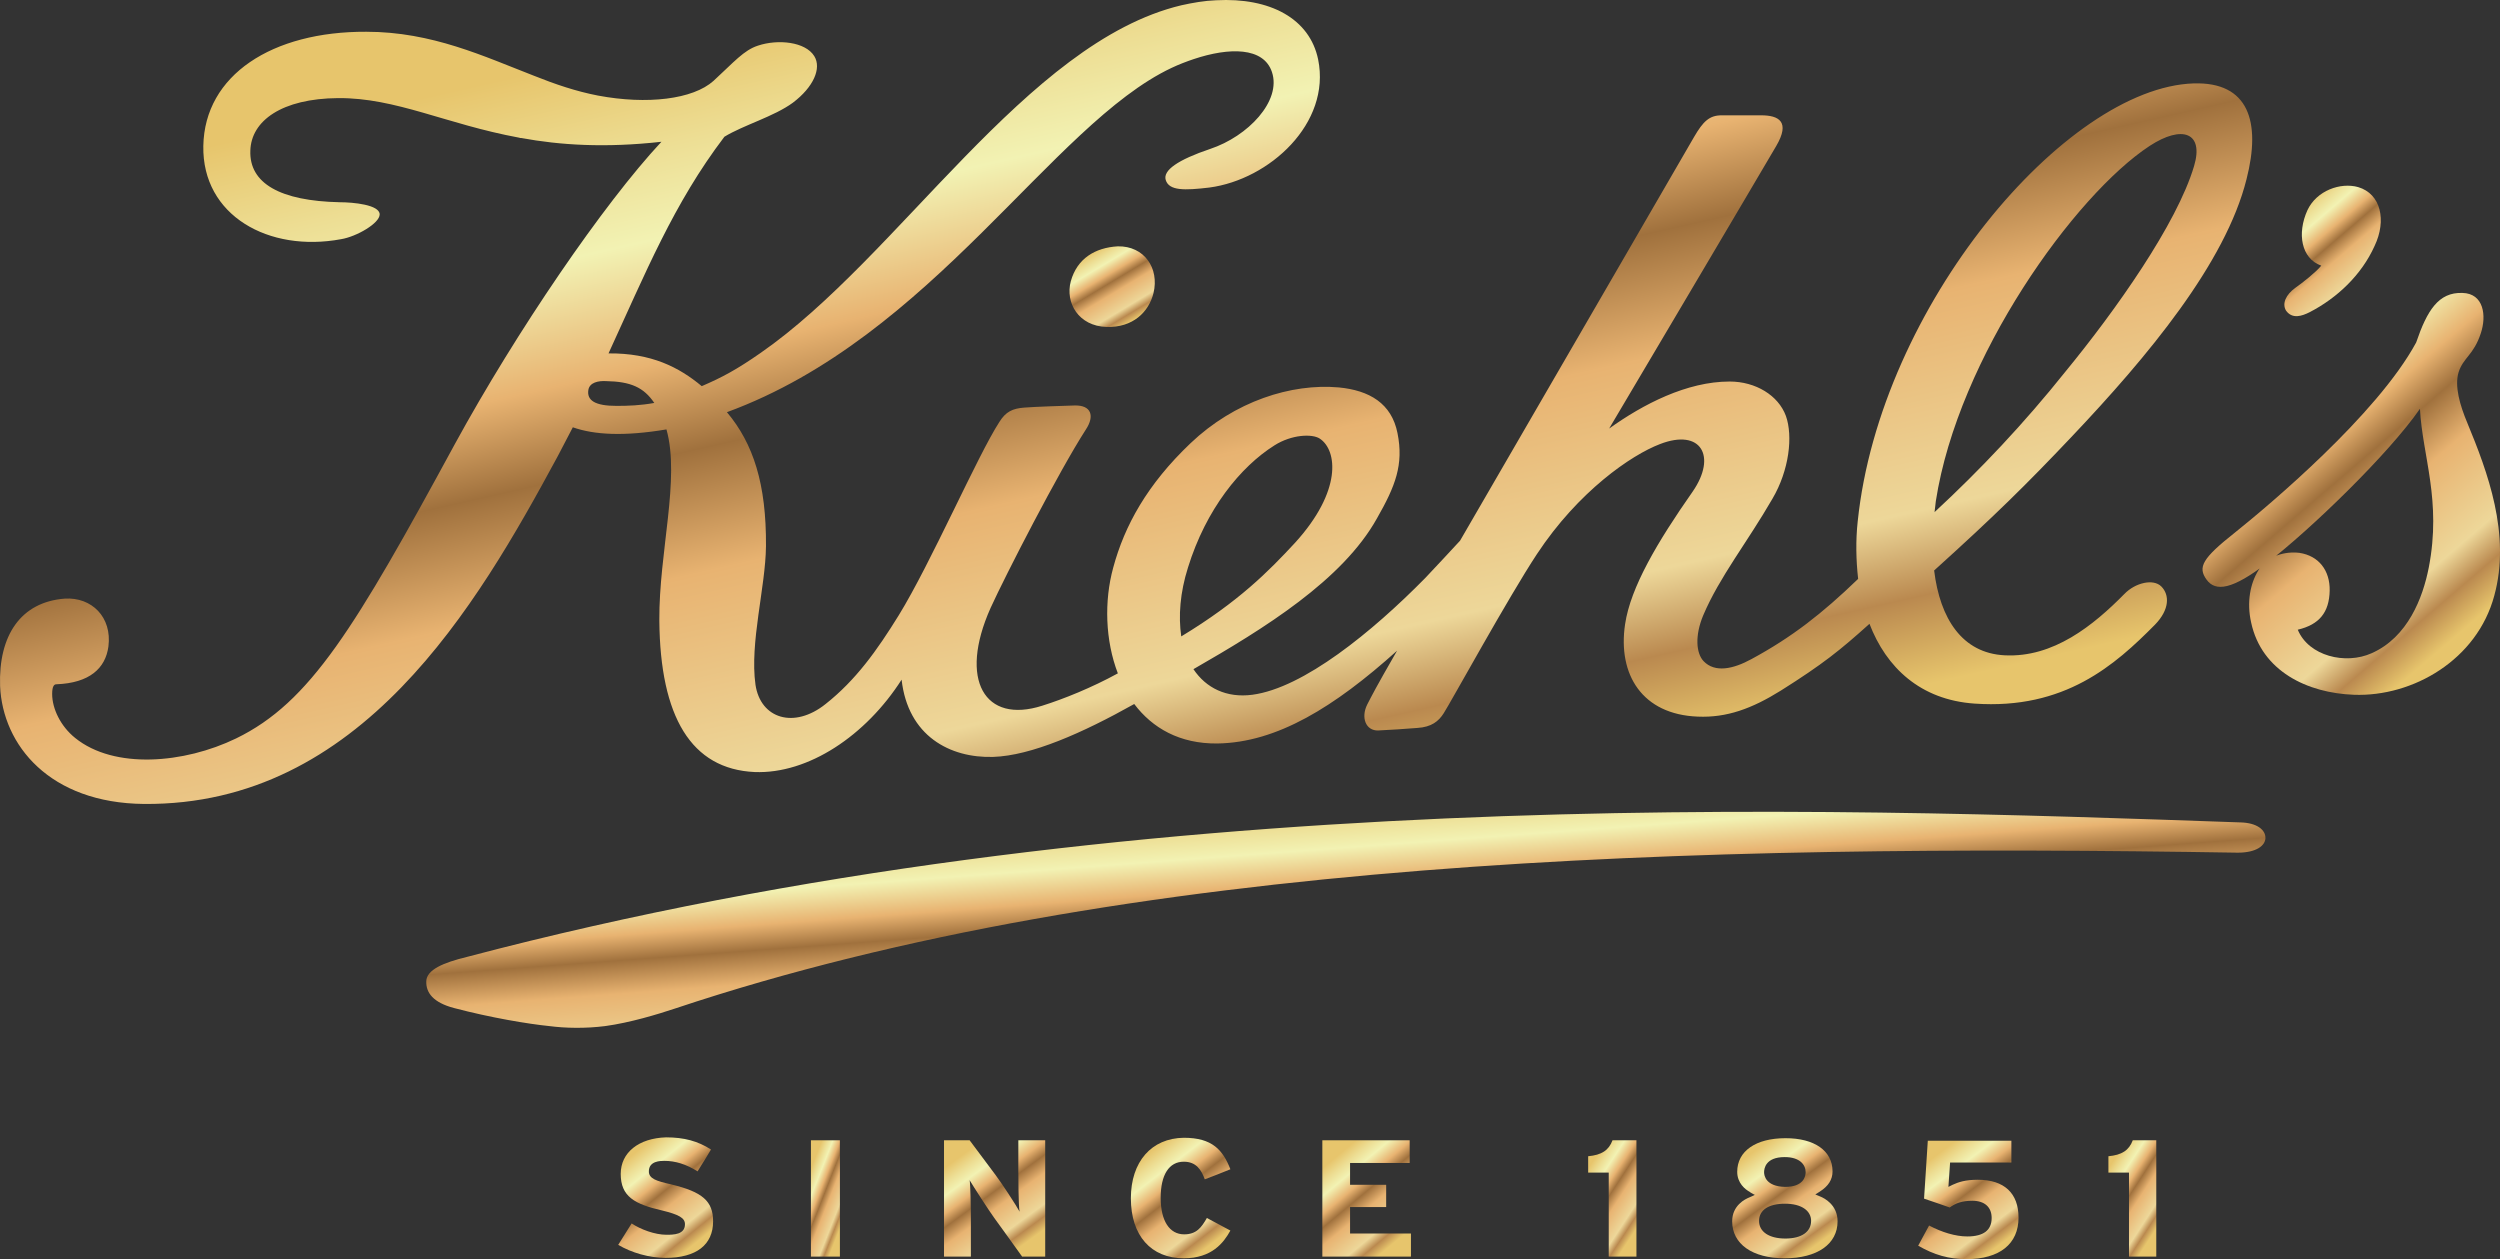 <svg width="3700" height="1864" viewBox="0 0 3700 1864" fill="none" xmlns="http://www.w3.org/2000/svg">
<rect x="0" y="0" width="3700" height="1864" fill="#333333" stroke="none"/>
<path d="M3418.08 462.136C3459.1 441.007 3495.14 406.827 3514.41 363.947C3532.43 326.039 3523.73 286.888 3490.17 276.945C3464.07 269.487 3428.65 281.916 3414.98 311.124C3399.44 345.304 3405.65 382.59 3435.48 393.155C3427.4 403.098 3407.52 418.634 3396.95 426.092C3383.28 436.035 3377.07 449.085 3383.28 459.65C3392.6 472.7 3406.9 467.729 3418.08 462.136Z" fill="url(#paint0_linear_282_2)"/>
<path d="M3352.83 1240.81C3353.45 1228.38 3340.4 1217.82 3316.17 1217.19C2695.34 1195.44 1674.3 1156.91 691.793 1416.06C655.749 1424.76 631.513 1435.32 630.892 1452.1C630.27 1469.5 641.456 1483.8 671.907 1491.87C725.973 1506.17 781.903 1515.49 812.976 1518.6C836.591 1521.7 866.42 1522.33 895.628 1518.6C932.294 1513.63 973.309 1501.2 999.41 1492.5C1669.95 1268.77 2506.42 1248.89 3311.82 1261.94C3339.78 1261.94 3352.21 1251.37 3352.83 1240.81Z" fill="url(#paint1_linear_282_2)"/>
<path d="M1584.82 416.149C1576.12 448.465 1596.62 482.644 1637.64 483.887C1676.79 485.13 1700.41 461.515 1707.24 433.55C1715.94 396.884 1693.57 363.948 1654.42 364.569C1620.86 366.434 1594.14 382.591 1584.82 416.149Z" fill="url(#paint2_linear_282_2)"/>
<path d="M3651.75 626.197C3640.56 599.475 3632.48 571.51 3638.7 551.002C3645.53 529.251 3661.07 525.523 3671.63 493.207C3680.33 467.107 3675.98 434.17 3644.29 433.548C3608.87 432.306 3592.09 459.649 3575.93 506.879C3518.14 613.768 3357.18 748.622 3307.47 788.395C3259.61 826.303 3252.16 839.353 3265.83 857.997C3278.88 876.019 3303.74 872.912 3355.32 833.139C3419.95 783.423 3534.92 672.184 3581.52 605.068C3585.25 675.291 3613.84 740.543 3594.58 839.975C3585.87 884.719 3563.5 943.135 3510.06 966.75C3471.53 984.151 3416.84 971.1 3400.68 931.949C3432.38 924.492 3447.29 906.47 3447.91 874.155C3448.53 844.325 3431.76 822.574 3403.17 818.224C3382.66 815.738 3355.94 821.953 3342.27 844.325C3330.46 863.59 3324.87 890.934 3331.7 921.385C3347.24 993.472 3414.98 1025.79 3483.96 1028.27C3570.96 1031.38 3666.04 976.693 3691.52 881.612C3716.38 790.881 3681.58 698.285 3651.75 626.197Z" fill="url(#paint3_linear_282_2)"/>
<path d="M3065.73 646.701C3178.83 527.383 3293.8 389.421 3324.87 265.132C3346.63 179.994 3327.98 120.956 3246.57 123.442C3057.03 129.656 2782.35 453.43 2749.41 771.611C2746.31 800.198 2746.93 828.785 2750.04 856.75C2696.59 908.33 2651.85 943.131 2592.19 975.446C2564.84 990.361 2538.12 995.954 2521.34 978.553C2510.16 966.746 2508.29 940.645 2520.72 910.816C2544.96 853.642 2585.97 802.684 2623.26 738.053C2648.12 695.795 2653.71 645.458 2643.15 615.628C2631.96 585.177 2598.4 564.669 2559.87 564.669C2496.49 564.669 2431.85 598.228 2381.52 634.272C2381.52 634.272 2604.62 257.675 2628.85 216.038C2649.98 179.994 2632.58 170.672 2606.48 170.672H2548.07C2530.04 170.672 2520.72 179.372 2507.05 202.987C2338.02 494.446 2230.51 680.259 2160.9 800.198C2146.61 815.734 2129.83 833.756 2109.32 855.507C2031.02 935.052 1929.1 1018.33 1853.29 1028.27C1815.38 1033.24 1784.93 1018.33 1766.28 990.361C1871.31 930.08 1986.9 858.614 2037.86 767.261C2065.2 719.41 2077.63 687.716 2068.31 641.108C2059.61 596.985 2026.67 577.72 1981.31 573.37C1911.08 567.155 1827.19 593.878 1761.93 656.022C1697.93 716.924 1664.37 777.826 1647.59 839.971C1633.92 889.686 1635.78 948.102 1654.42 996.575C1615.89 1017.7 1574.26 1034.48 1542.56 1044.43C1457.43 1071.77 1418.27 1006.52 1466.13 899.63C1487.88 851.778 1567.42 697.038 1607.19 635.514C1620.24 615.628 1615.27 599.471 1590.41 600.092C1570.53 600.713 1532.62 601.956 1516.46 603.199C1498.44 604.442 1488.5 609.414 1479.18 624.328C1446.86 674.044 1377.88 833.135 1330.03 910.816C1297.71 963.017 1266.64 1006.52 1221.9 1041.94C1175.29 1079.23 1125.57 1063.69 1118.11 1013.35C1109.41 951.21 1133.03 869.179 1133.65 808.277C1134.27 716.303 1115.01 656.644 1075.86 610.035C1380.99 498.175 1556.24 184.344 1733.97 100.448C1744.53 95.477 1755.72 91.127 1766.91 87.398C1819.11 69.998 1870.07 69.376 1882.5 106.663C1896.79 149.543 1847.07 201.744 1791.14 220.388C1743.29 236.545 1720.92 252.082 1725.27 266.375C1730.24 282.532 1753.23 281.911 1789.9 277.561C1878.77 265.753 1970.12 182.479 1950.85 88.019C1938.43 27.739 1880.01 -3.955 1799.84 0.395C1782.44 1.017 1765.04 4.124 1748.26 7.853C1518.95 62.54 1330.03 380.721 1125.57 522.411C1090.77 546.648 1069.02 558.455 1038.57 571.505C1005.01 543.54 963.996 522.411 900.608 523.033C955.296 404.336 996.933 301.176 1072.13 202.366C1100.71 184.965 1145.46 172.536 1173.42 152.029C1203.87 129.035 1216.3 101.07 1205.12 83.048C1192.07 61.919 1151.67 57.569 1121.84 67.512C1100.71 74.348 1086.42 91.748 1055.97 119.713C1025.52 147.057 957.781 155.136 885.072 141.464C852.757 135.249 821.684 124.685 790.612 112.256C716.66 83.669 639.6 47.004 542.033 47.004C402.829 46.383 302.776 111.013 300.912 216.038C299.047 319.198 397.857 373.885 504.746 353.999C527.74 350.27 561.919 330.384 561.919 317.334C561.919 303.04 522.768 299.312 502.882 299.312C414.636 297.447 368.649 271.346 370.514 222.874C371.757 178.751 417.122 145.814 500.396 145.193C586.156 144.571 660.108 183.722 767.619 203.609C768.24 203.609 769.483 204.23 770.104 204.23C770.104 204.23 770.726 204.23 771.347 204.23C828.52 214.795 895.637 219.145 978.911 209.823C893.151 301.797 764.511 490.096 673.159 657.265C525.254 929.459 459.381 1039.46 349.384 1092.9C272.325 1130.19 169.165 1138.89 111.37 1092.28C89.619 1074.88 77.19 1048.78 77.19 1027.03C77.19 1015.22 80.298 1012.73 83.405 1012.73C132.499 1010.87 156.114 989.118 160.464 956.803C166.057 913.301 135.607 883.472 95.834 885.958C30.582 890.929 -2.355 940.645 0.131 1015.22C3.86 1102.84 73.462 1188.6 213.287 1189.85C533.333 1192.33 704.852 898.387 825.413 675.287C832.871 660.994 840.328 646.701 847.785 632.407C879.479 643.593 923.602 646.079 986.368 635.514C1006.88 708.845 975.182 816.977 975.803 918.273C977.046 1061.21 1023.03 1138.27 1116.87 1142.62C1196.42 1145.72 1281.56 1088.55 1334.38 1005.9C1343.7 1089.17 1405.85 1122.11 1469.85 1120.24C1526.41 1118.38 1602.22 1084.82 1678.66 1041.94C1705.38 1077.36 1745.78 1100.98 1801.71 1100.36C1889.95 1099.11 1975.09 1046.29 2067.69 963.017C2034.75 1020.19 2031.02 1028.27 2023.56 1042.56C2013.62 1062.45 2021.7 1081.71 2039.72 1081.09C2055.26 1080.47 2081.98 1078.61 2097.52 1077.36C2118.65 1076.12 2129.21 1067.42 2136.67 1055.61C2147.85 1038.21 2232.37 884.093 2274.63 820.084C2336.15 726.867 2414.45 673.423 2456.71 657.265C2517.61 633.65 2541.23 675.287 2505.19 727.489C2452.98 802.062 2413.21 869.179 2405.13 923.866C2393.95 998.44 2430.61 1057.48 2512.64 1060.58C2555.52 1062.45 2592.81 1048.78 2635.69 1022.05C2697.83 982.904 2723.31 962.396 2766.82 923.245C2791.67 987.875 2842.01 1035.73 2922.18 1041.32C3055.79 1050.64 3130.36 984.146 3189.4 924.488C3211.15 902.115 3211.15 880.365 3198.72 867.936C3186.91 856.128 3160.19 862.343 3144.03 879.122C3098.05 925.73 3039.01 973.582 2966.92 969.853C2904.15 966.746 2871.22 915.787 2862.52 844.321C2952.01 763.533 2999.24 716.924 3065.73 646.701ZM912.416 600.713C880.722 600.713 868.293 592.635 870.779 577.098C872.643 565.912 885.694 563.427 896.88 564.048C933.545 564.669 952.81 573.37 968.346 596.363C947.838 600.092 929.816 600.713 912.416 600.713ZM1758.21 839.971C1784.93 753.59 1835.89 690.823 1886.22 659.129C1911.7 642.972 1942.15 641.729 1953.34 649.186C1979.44 666.587 1986.28 726.867 1916.67 803.305C1877.52 845.564 1833.4 890.308 1748.26 941.888C1743.91 912.059 1746.4 877.258 1758.21 839.971ZM2863.14 757.94C2863.76 752.347 2864.38 747.375 2865 741.782C2897.94 528.626 3070.7 288.747 3181.32 216.038C3229.79 184.344 3262.11 196.151 3247.19 245.867C3221.71 331.627 3130.98 459.645 3057.03 549.755C2995.51 626.814 2930.26 695.795 2863.14 757.94Z" fill="url(#paint4_linear_282_2)"/>
<path d="M918.666 1737.35C918.666 1770.9 939.174 1782.09 979.568 1791.41C1005.05 1797.63 1013.75 1802.6 1013.75 1811.92C1013.75 1827.45 996.347 1827.45 986.404 1827.45C969.003 1827.45 947.874 1819.38 934.824 1810.68C933.581 1812.54 916.18 1840.51 914.938 1842.37C934.824 1854.18 960.925 1861.63 985.161 1861.63C1030.53 1861.63 1055.38 1842.37 1055.38 1807.57C1055.38 1777.74 1039.85 1764.07 993.24 1752.88C970.868 1747.91 960.303 1744.18 960.303 1733.62C960.303 1718.08 977.704 1718.08 983.297 1718.08C999.454 1718.08 1015.61 1723.05 1032.39 1733.62C1033.63 1731.75 1051.03 1703.79 1052.28 1701.3C1033.01 1688.87 1012.5 1683.28 985.783 1683.28C945.388 1684.52 918.666 1705.65 918.666 1737.35Z" fill="url(#paint5_linear_282_2)"/>
<path d="M1243.05 1687.63H1200.17V1859.77H1243.05V1687.63Z" fill="url(#paint6_linear_282_2)"/>
<path d="M1509 1793.27C1505.27 1785.82 1481.66 1749.77 1473.58 1739.21C1473.58 1739.21 1437.53 1690.74 1435.05 1687.63H1397.14V1859.77H1436.91V1808.81C1436.91 1785.82 1436.29 1752.88 1435.05 1746.67C1439.4 1754.12 1463.01 1790.79 1471.09 1801.98C1471.09 1801.98 1512.11 1858.53 1512.73 1859.77H1546.91V1687.63H1507.14V1732.37C1507.14 1737.34 1507.14 1783.95 1509 1793.27Z" fill="url(#paint7_linear_282_2)"/>
<path d="M1673.69 1773.39C1673.69 1828.7 1703.52 1862.25 1751.99 1862.25C1793.63 1862.25 1811.03 1839.26 1820.97 1821.24C1819.11 1820 1788.03 1803.84 1786.17 1802.59C1778.09 1816.89 1770.63 1826.83 1752.61 1826.83C1730.86 1826.83 1717.81 1806.95 1717.81 1772.77C1717.81 1738.59 1730.24 1719.32 1751.99 1719.32C1770.63 1719.32 1778.09 1731.75 1783.06 1745.42C1784.93 1744.8 1818.48 1731.75 1820.97 1730.51C1809.78 1701.92 1794.25 1683.9 1751.99 1683.9C1704.14 1684.52 1673.69 1719.32 1673.69 1773.39Z" fill="url(#paint8_linear_282_2)"/>
<path d="M1957.07 1687.63V1859.77H2088.2V1825.59H1998.09V1786.44H2051.53V1753.5H1998.09V1721.19H2086.33V1687.63H1957.07Z" fill="url(#paint9_linear_282_2)"/>
<path d="M2386.52 1687.63C2380.93 1702.54 2370.36 1709.38 2350.48 1711.24V1735.48H2380.93V1859.77H2421.94V1687.63H2386.52Z" fill="url(#paint10_linear_282_2)"/>
<path d="M2571.07 1734.24C2571.07 1751.02 2582.88 1760.34 2589.72 1764.07C2589.1 1764.07 2594.69 1767.18 2594.69 1767.18L2597.18 1768.42L2594.69 1769.66L2589.1 1772.15C2582.88 1774.63 2563.62 1783.96 2563.62 1807.57C2563.62 1841.13 2593.45 1862.26 2641.3 1862.26C2689.77 1862.26 2719.6 1841.13 2719.6 1807.57C2719.6 1783.33 2700.34 1773.39 2694.12 1770.9L2686.66 1767.8L2693.5 1763.45C2705.93 1755.37 2712.14 1746.05 2712.14 1733.62C2712.14 1703.17 2685.42 1684.52 2642.54 1684.52C2598.42 1684.52 2571.07 1703.79 2571.07 1734.24ZM2610.85 1734.86C2610.85 1729.89 2612.71 1712.49 2641.3 1712.49C2664.29 1712.49 2672.37 1724.3 2672.37 1734.86C2672.37 1741.08 2669.26 1756.61 2641.92 1756.61C2613.33 1755.99 2610.85 1739.83 2610.85 1734.86ZM2603.39 1806.95C2603.39 1790.79 2617.68 1781.47 2641.92 1781.47C2665.53 1781.47 2680.45 1791.41 2680.45 1806.95C2680.45 1823.11 2666.16 1833.05 2642.54 1833.05C2618.3 1833.05 2603.39 1823.11 2603.39 1806.95Z" fill="url(#paint11_linear_282_2)"/>
<path d="M2853.19 1687.63C2853.19 1690.11 2847.6 1772.15 2847.6 1774.01C2849.46 1774.63 2884.26 1786.44 2885.51 1787.06C2894.21 1780.85 2903.53 1777.12 2919.07 1777.12C2937.09 1777.12 2947.65 1786.44 2947.65 1802.6C2947.65 1820.62 2935.84 1829.94 2911.61 1829.94C2894.21 1829.94 2873.7 1823.73 2855.06 1813.78C2854.43 1814.4 2840.14 1841.75 2838.9 1843.61C2862.51 1857.28 2884.26 1863.5 2910.36 1863.5C2959.46 1863.5 2987.42 1841.13 2987.42 1801.98C2987.42 1765.93 2966.3 1746.04 2927.14 1746.04C2908.5 1746.04 2897.94 1749.77 2889.86 1753.5L2883.64 1756.61L2886.13 1720.57H2976.86V1688.25H2853.19V1687.63Z" fill="url(#paint12_linear_282_2)"/>
<path d="M3156.49 1687.63C3150.9 1702.54 3140.33 1709.38 3120.45 1711.24V1735.48H3150.9V1859.77H3191.29V1687.63H3156.49Z" fill="url(#paint13_linear_282_2)"/>
<defs>
<linearGradient id="paint0_linear_282_2" x1="3484.67" y1="454.971" x2="3374.5" y2="326.711" gradientUnits="userSpaceOnUse">
<stop stop-color="#E7C56C"/>
<stop offset="0.097" stop-color="#BA894F"/>
<stop offset="0.189" stop-color="#EDD799"/>
<stop offset="0.42" stop-color="#E8B371"/>
<stop offset="0.554" stop-color="#A0713D"/>
<stop offset="0.656" stop-color="#E8B371"/>
<stop offset="0.79" stop-color="#F2F2B3"/>
<stop offset="0.889" stop-color="#EDDE94"/>
<stop offset="1" stop-color="#E7C56C"/>
</linearGradient>
<linearGradient id="paint1_linear_282_2" x1="2610.46" y1="1499.73" x2="2583.09" y2="1132.72" gradientUnits="userSpaceOnUse">
<stop stop-color="#E7C56C"/>
<stop offset="0.097" stop-color="#BA894F"/>
<stop offset="0.189" stop-color="#EDD799"/>
<stop offset="0.42" stop-color="#E8B371"/>
<stop offset="0.554" stop-color="#A0713D"/>
<stop offset="0.656" stop-color="#E8B371"/>
<stop offset="0.79" stop-color="#F2F2B3"/>
<stop offset="0.889" stop-color="#EDDE94"/>
<stop offset="1" stop-color="#E7C56C"/>
</linearGradient>
<linearGradient id="paint2_linear_282_2" x1="1674.67" y1="475.932" x2="1613.87" y2="374.633" gradientUnits="userSpaceOnUse">
<stop stop-color="#E7C56C"/>
<stop offset="0.097" stop-color="#BA894F"/>
<stop offset="0.189" stop-color="#EDD799"/>
<stop offset="0.42" stop-color="#E8B371"/>
<stop offset="0.554" stop-color="#A0713D"/>
<stop offset="0.656" stop-color="#E8B371"/>
<stop offset="0.79" stop-color="#F2F2B3"/>
<stop offset="0.889" stop-color="#EDDE94"/>
<stop offset="1" stop-color="#E7C56C"/>
</linearGradient>
<linearGradient id="paint3_linear_282_2" x1="3579.92" y1="988.521" x2="3240.56" y2="592.955" gradientUnits="userSpaceOnUse">
<stop stop-color="#E7C56C"/>
<stop offset="0.097" stop-color="#BA894F"/>
<stop offset="0.189" stop-color="#EDD799"/>
<stop offset="0.42" stop-color="#E8B371"/>
<stop offset="0.554" stop-color="#A0713D"/>
<stop offset="0.656" stop-color="#E8B371"/>
<stop offset="0.79" stop-color="#F2F2B3"/>
<stop offset="0.889" stop-color="#EDDE94"/>
<stop offset="1" stop-color="#E7C56C"/>
</linearGradient>
<linearGradient id="paint4_linear_282_2" x1="2424.15" y1="1110.1" x2="2128.04" y2="-196.32" gradientUnits="userSpaceOnUse">
<stop stop-color="#E7C56C"/>
<stop offset="0.097" stop-color="#BA894F"/>
<stop offset="0.189" stop-color="#EDD799"/>
<stop offset="0.42" stop-color="#E8B371"/>
<stop offset="0.554" stop-color="#A0713D"/>
<stop offset="0.656" stop-color="#E8B371"/>
<stop offset="0.79" stop-color="#F2F2B3"/>
<stop offset="0.889" stop-color="#EDDE94"/>
<stop offset="1" stop-color="#E7C56C"/>
</linearGradient>
<linearGradient id="paint5_linear_282_2" x1="1017.08" y1="1849.68" x2="916.476" y2="1724.91" gradientUnits="userSpaceOnUse">
<stop stop-color="#E7C56C"/>
<stop offset="0.097" stop-color="#BA894F"/>
<stop offset="0.189" stop-color="#EDD799"/>
<stop offset="0.42" stop-color="#E8B371"/>
<stop offset="0.554" stop-color="#A0713D"/>
<stop offset="0.656" stop-color="#E8B371"/>
<stop offset="0.79" stop-color="#F2F2B3"/>
<stop offset="0.889" stop-color="#EDDE94"/>
<stop offset="1" stop-color="#E7C56C"/>
</linearGradient>
<linearGradient id="paint6_linear_282_2" x1="1231.36" y1="1848.23" x2="1163.8" y2="1821.73" gradientUnits="userSpaceOnUse">
<stop stop-color="#E7C56C"/>
<stop offset="0.097" stop-color="#BA894F"/>
<stop offset="0.189" stop-color="#EDD799"/>
<stop offset="0.42" stop-color="#E8B371"/>
<stop offset="0.554" stop-color="#A0713D"/>
<stop offset="0.656" stop-color="#E8B371"/>
<stop offset="0.79" stop-color="#F2F2B3"/>
<stop offset="0.889" stop-color="#EDDE94"/>
<stop offset="1" stop-color="#E7C56C"/>
</linearGradient>
<linearGradient id="paint7_linear_282_2" x1="1506.06" y1="1848.23" x2="1411.44" y2="1718.57" gradientUnits="userSpaceOnUse">
<stop stop-color="#E7C56C"/>
<stop offset="0.097" stop-color="#BA894F"/>
<stop offset="0.189" stop-color="#EDD799"/>
<stop offset="0.42" stop-color="#E8B371"/>
<stop offset="0.554" stop-color="#A0713D"/>
<stop offset="0.656" stop-color="#E8B371"/>
<stop offset="0.79" stop-color="#F2F2B3"/>
<stop offset="0.889" stop-color="#EDDE94"/>
<stop offset="1" stop-color="#E7C56C"/>
</linearGradient>
<linearGradient id="paint8_linear_282_2" x1="1780.8" y1="1850.3" x2="1681.31" y2="1720.91" gradientUnits="userSpaceOnUse">
<stop stop-color="#E7C56C"/>
<stop offset="0.097" stop-color="#BA894F"/>
<stop offset="0.189" stop-color="#EDD799"/>
<stop offset="0.42" stop-color="#E8B371"/>
<stop offset="0.554" stop-color="#A0713D"/>
<stop offset="0.656" stop-color="#E8B371"/>
<stop offset="0.79" stop-color="#F2F2B3"/>
<stop offset="0.889" stop-color="#EDDE94"/>
<stop offset="1" stop-color="#E7C56C"/>
</linearGradient>
<linearGradient id="paint9_linear_282_2" x1="2052.43" y1="1848.23" x2="1954.7" y2="1730.98" gradientUnits="userSpaceOnUse">
<stop stop-color="#E7C56C"/>
<stop offset="0.097" stop-color="#BA894F"/>
<stop offset="0.189" stop-color="#EDD799"/>
<stop offset="0.42" stop-color="#E8B371"/>
<stop offset="0.554" stop-color="#A0713D"/>
<stop offset="0.656" stop-color="#E8B371"/>
<stop offset="0.79" stop-color="#F2F2B3"/>
<stop offset="0.889" stop-color="#EDDE94"/>
<stop offset="1" stop-color="#E7C56C"/>
</linearGradient>
<linearGradient id="paint10_linear_282_2" x1="2402.45" y1="1848.23" x2="2311.43" y2="1788.72" gradientUnits="userSpaceOnUse">
<stop stop-color="#E7C56C"/>
<stop offset="0.097" stop-color="#BA894F"/>
<stop offset="0.189" stop-color="#EDD799"/>
<stop offset="0.42" stop-color="#E8B371"/>
<stop offset="0.554" stop-color="#A0713D"/>
<stop offset="0.656" stop-color="#E8B371"/>
<stop offset="0.79" stop-color="#F2F2B3"/>
<stop offset="0.889" stop-color="#EDDE94"/>
<stop offset="1" stop-color="#E7C56C"/>
</linearGradient>
<linearGradient id="paint11_linear_282_2" x1="2677.06" y1="1850.34" x2="2579.62" y2="1715.67" gradientUnits="userSpaceOnUse">
<stop stop-color="#E7C56C"/>
<stop offset="0.097" stop-color="#BA894F"/>
<stop offset="0.189" stop-color="#EDD799"/>
<stop offset="0.42" stop-color="#E8B371"/>
<stop offset="0.554" stop-color="#A0713D"/>
<stop offset="0.656" stop-color="#E8B371"/>
<stop offset="0.79" stop-color="#F2F2B3"/>
<stop offset="0.889" stop-color="#EDDE94"/>
<stop offset="1" stop-color="#E7C56C"/>
</linearGradient>
<linearGradient id="paint12_linear_282_2" x1="2946.92" y1="1851.71" x2="2849.4" y2="1722.01" gradientUnits="userSpaceOnUse">
<stop stop-color="#E7C56C"/>
<stop offset="0.097" stop-color="#BA894F"/>
<stop offset="0.189" stop-color="#EDD799"/>
<stop offset="0.42" stop-color="#E8B371"/>
<stop offset="0.554" stop-color="#A0713D"/>
<stop offset="0.656" stop-color="#E8B371"/>
<stop offset="0.79" stop-color="#F2F2B3"/>
<stop offset="0.889" stop-color="#EDDE94"/>
<stop offset="1" stop-color="#E7C56C"/>
</linearGradient>
<linearGradient id="paint13_linear_282_2" x1="3171.97" y1="1848.23" x2="3081.27" y2="1789.44" gradientUnits="userSpaceOnUse">
<stop stop-color="#E7C56C"/>
<stop offset="0.097" stop-color="#BA894F"/>
<stop offset="0.189" stop-color="#EDD799"/>
<stop offset="0.42" stop-color="#E8B371"/>
<stop offset="0.554" stop-color="#A0713D"/>
<stop offset="0.656" stop-color="#E8B371"/>
<stop offset="0.79" stop-color="#F2F2B3"/>
<stop offset="0.889" stop-color="#EDDE94"/>
<stop offset="1" stop-color="#E7C56C"/>
</linearGradient>
</defs>
</svg>
